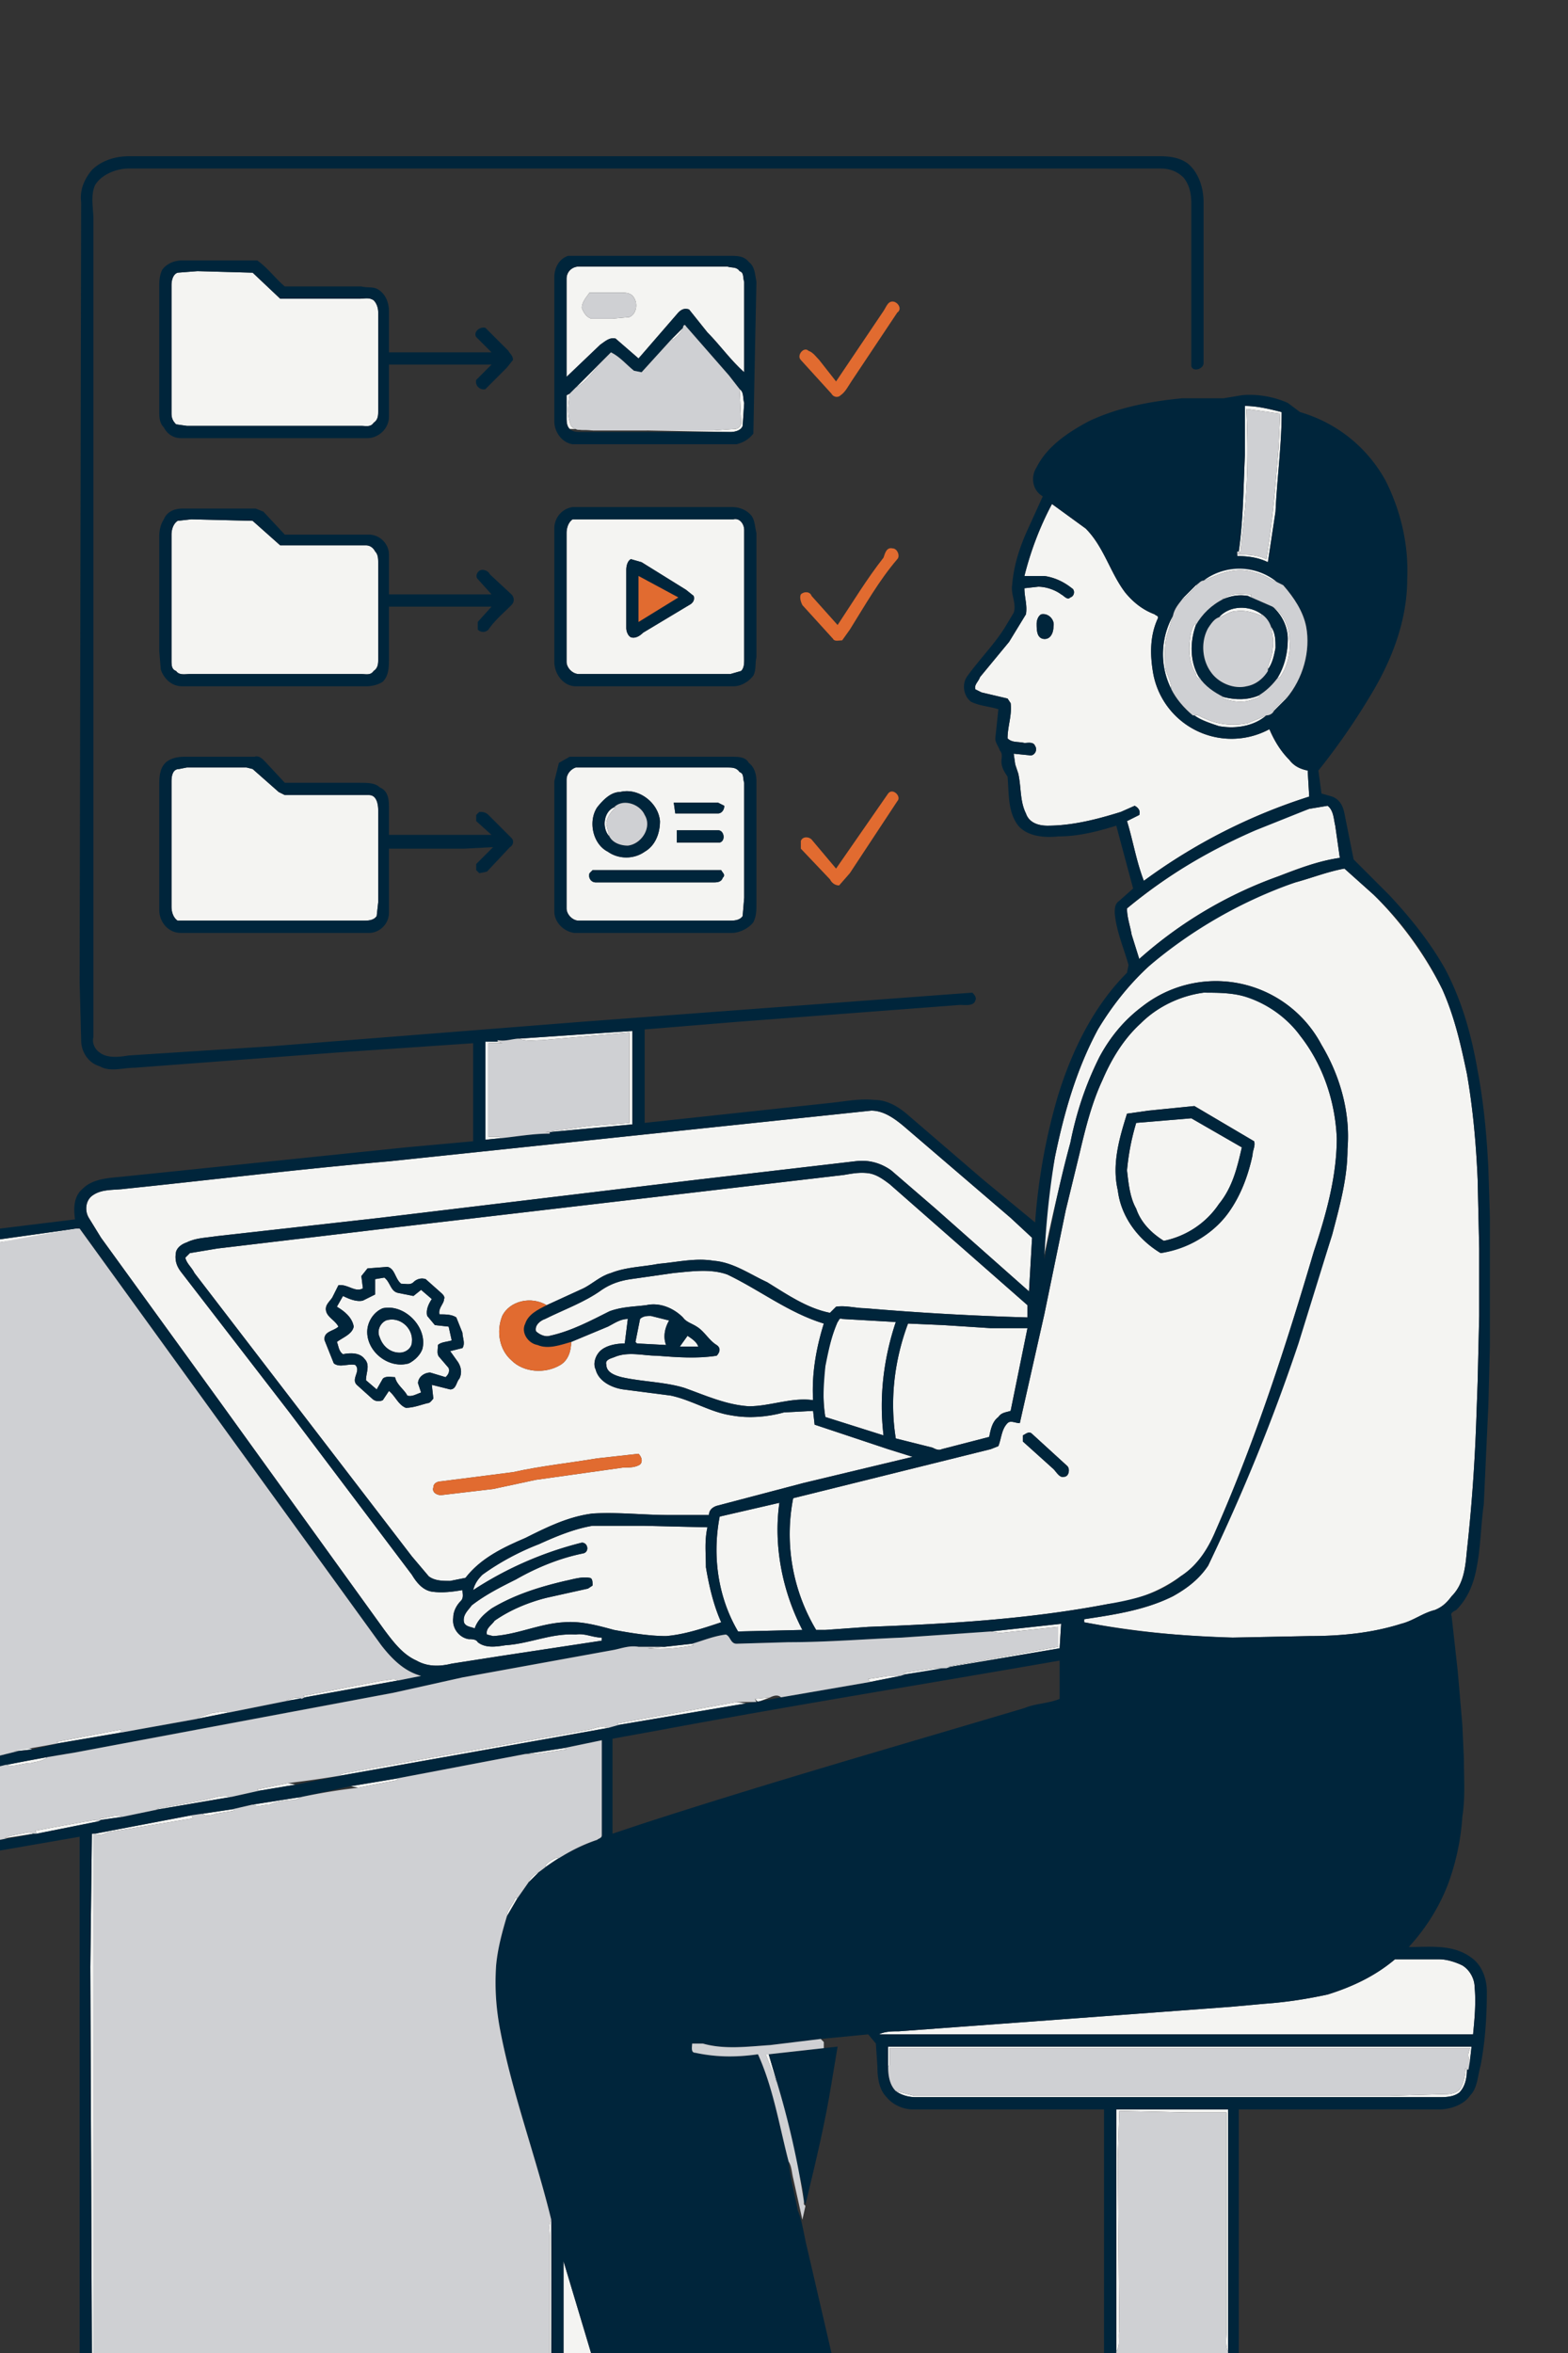 <svg xmlns="http://www.w3.org/2000/svg" viewBox="0 0 1024 1536"><rect x="0" y="0" width="1024" height="1536" fill="#333333" stroke="none"/><g fill="#f4f4f2"><path d="M370 182c0-5 4-8 8-8h97c3 1 6 0 8 3 3 1 2 4 3 7v59c-9-8-16-18-24-26l-12-15c-3-1-5 0-7 2l-26 30-15-13c-4-1-7 2-10 4l-22 21v-64m15 9c-2 3-5 6-5 10 1 3 3 6 6 7h14l11-1c5-2 6-10 2-14-2-2-5-2-8-2h-20Zm-269-13 13-1 36 1 18 17h52c3 0 6-1 9 1 2 2 3 5 3 8v64c0 3 0 6-3 8-2 3-5 2-8 2H122l-7-1c-2-2-3-4-3-7v-84c0-3 1-7 4-8Z"></path><path d="m439 221 7-7c-1 3-4 6-7 8v-1Zm-63 32 13-13h1c-5 5-8 10-14 13Zm107 1c3 2 2 6 3 9l-1 15c-1 3-5 4-8 4a32098 32098 0 0 1-105-2c-2-2-2-5-2-8v-14l2-1c-1 7-2 14 1 21 3 4 9 2 14 3h79l14-1c2 0 4-2 4-4l-1-22Zm330 11c8 0 16 2 24 4 0 22-3 43-4 65l-5 33c-6-3-13-4-20-4v-1c6 0 13 0 19 3 4-24 6-49 8-73l1-22-22-3c1 22 1 44-1 66l-3 28-1-1c3-21 3-42 4-63v-32ZM669 376c4-16 10-32 18-47l22 16c12 12 16 29 26 42 5 6 11 11 19 14 1 1 3 1 2 3-5 11-5 23-3 35a52 52 0 0 0 76 37c3 7 7 14 13 20 3 4 7 6 12 7l1 17a372 372 0 0 0-108 55c-5-13-7-26-11-39l8-4c1-3-1-5-3-6l-9 4c-16 5-32 9-48 9-6 0-12-2-14-8-4-8-3-17-5-26l-2-6-1-7 10 1c3 1 6-3 4-6-1-3-5-2-7-2-4-1-8 0-11-3 0-8 3-15 2-23l-2-3-17-4-4-2c-1-3 2-5 3-8l19-23 11-18c1-6-1-11-1-17l9-1c5 0 11 2 15 5 2 1 4 4 6 2 3-1 3-5 1-6-5-4-11-7-18-8h-13m11 25c-2 1-3 4-3 6 0 4 0 9 4 10 5 1 7-4 7-8 1-4-3-9-8-8Zm-306-62h105c4-1 7 3 7 7v84c0 3 0 6-2 8l-7 2h-99c-4 0-8-4-8-8v-84c0-3 1-7 4-9m38 26c-2 1-3 4-3 7v38c0 2 1 5 3 6 3 1 6-1 8-3l30-18c2-1 4-3 3-6l-5-4-29-18-7-2Zm-296-25 9-1 40 1 18 16h56c3 0 5 2 6 4 2 2 2 5 2 8v62c0 3 0 6-3 8-2 3-5 2-8 2H124c-3 0-7 1-9-2-3-1-3-4-3-7v-82c0-3 1-7 4-9Zm670 39c13-11 35-11 48 1-5-2-9-5-14-6-8-3-16-2-24 1l-10 4Zm-13 11 8-8h1l-9 9v-1Zm29-1c5-2 10-1 15-1v2l-2-1c-6-1-11 0-16 2h-1l4-2Zm29 7 3 2c5 5 8 12 8 19 1 9-1 18-6 25l-2 1c5-8 7-17 7-26 0-8-4-16-10-21Zm-35 7c7-8 20-8 28-2v1c-5-2-11-4-17-3-4 0-7 3-11 4Z"></path><path d="m766 402-3 10c-3 8-2 16-2 24 1 4 4 9 4 14-8-15-7-34 1-48Zm12 10c1-2 1-4 3-5v1c-4 11-4 24 2 34l1 1c-2 0-3-1-3-3-5-8-5-18-3-28Zm53 12c1-5 0-10-1-15 3 4 3 9 3 14-1 5-2 10-5 14 0-4 3-8 3-13Zm-32 31c8 2 16 2 23-1h1c-1 2-4 2-6 3-6 2-12 1-18-1l-1-1h1Zm32 9 9-9v1l-8 8h-1Zm-51 3c2-1 4 1 7 2 8 4 19 5 28 3l12-5c-8 7-20 9-31 7-6-2-12-4-16-7Zm-663 35 5-1h39l4 1 17 15 4 2h55c5 0 6 6 6 10v60l-1 9c-2 3-6 3-9 3H116c-3-2-4-6-4-9v-82c0-4 1-8 5-8Zm259-1h99c3 0 6 0 8 3 3 1 2 4 3 7v75l-1 12c-2 3-6 3-9 3h-98c-4 0-8-4-8-8v-84c0-4 3-7 6-8m29 16c-6 0-11 5-15 10-6 9-3 24 7 29 7 5 17 5 24 0 7-4 10-12 10-20-1-12-14-22-26-19m35 7 1 7h28c2 0 4-2 4-5l-4-2h-29m2 18v8h28c4-1 3-8-1-8h-27m-55 26-2 2c-1 3 1 6 4 6h77c2 0 5 0 6-3 2-2 0-3-1-5h-84Zm468-40 12-2c4 3 4 9 5 13l3 21c-14 2-27 7-40 12a276 276 0 0 0-91 54l-5-16c-1-6-3-11-3-17a361 361 0 0 1 119-65Z"></path><path d="M398 546c-5-5-4-16 3-19h1c-3 3-6 7-6 11l2 8Zm448 30c11-3 21-7 32-9l19 17a237 237 0 0 1 45 62c8 18 12 36 16 55 4 23 6 46 7 69l1 45v44l-1 43-1 28c-1 27-3 55-6 82-1 11-2 22-10 30-3 4-6 7-11 9-8 2-14 7-22 9-19 6-39 8-60 8l-50 1a610 610 0 0 1-97-10v-2c20-3 40-6 58-15 9-5 17-11 23-20a1246 1246 0 0 0 58-146l23-70c5-19 10-37 10-56 2-24-5-48-17-68a78 78 0 0 0-117-25c-12 9-21 20-28 33-9 18-15 36-19 56a1362 1362 0 0 0-19 83c2-25 4-49 9-74 6-29 14-57 28-83 9-15 20-29 33-41a256 256 0 0 1 96-55Z"></path><path d="M745 668c11-11 26-18 41-20 8 0 17 0 25 2 15 3 29 13 38 26 15 19 23 43 24 67 0 25-7 50-15 74-18 61-38 123-64 182-5 12-12 23-23 30a97 97 0 0 1-47 18c-52 10-104 13-157 15l-28 2h-6a122 122 0 0 1-15-86l129-32 5-2c2-5 2-11 6-15 2-2 5 0 8 0l16-71 14-68 9-37c4-17 8-33 15-48 6-14 14-27 25-37m5 57-14 2c-5 16-10 33-6 50 2 17 13 32 28 41 17-3 34-12 44-26 8-11 13-24 16-38 0-3 2-6 1-9l-39-23-30 3m-82 212v4l20 18c2 2 4 6 7 5 3 0 4-5 2-7l-23-21c-2-2-4 0-6 1ZM339 678l74-5v61l-54 5h-3l29-4 26-2v-59l-57 5c-5 0-10 1-15-1Zm-22 2h8l3 1h-9v61h7l1 1-10 1v-64Z"></path><path d="m255 758 314-33c8 0 15 5 21 10l70 60 14 13-2 35-61-54-29-25c-7-5-15-7-23-6l-103 12-208 25-107 12c-6 1-13 1-19 4-3 1-6 3-7 6-1 5 0 9 3 13l71 92 80 106c3 5 7 10 13 11 7 1 14 0 20-1 0 2 1 5-1 7-3 3-5 7-5 11-1 7 4 13 10 14 2 0 5 0 6 2 5 4 12 3 18 2 16-1 30-8 46-7 6-1 11 2 17 2v2l-66 10-32 5c-8 2-16 2-23-2-9-4-15-12-21-20L145 917 66 808l-8-13c-3-5-2-12 3-15 6-4 14-3 21-4 58-6 115-13 173-18Zm487-25 36-3 33 19c-3 13-6 26-15 37-8 12-21 21-36 24-8-5-15-12-18-21-4-7-5-16-6-25 1-11 3-21 6-31Z"></path><path d="M551 767c6-1 11-2 17-1 5 1 9 4 13 7l90 79v8c-35-1-71-3-106-6-6 0-13-2-19-1l-4 4c-15-3-28-12-41-20-11-5-22-13-35-14-12-2-24 1-36 2-10 2-21 2-31 6-7 2-12 7-18 10l-24 11c-10-6-24-3-29 7-4 10-2 22 6 29 8 8 22 9 32 3 5-3 7-9 7-15l24-10c4-2 8-5 13-5l-2 16c-5 0-11 1-15 4s-6 9-4 13c2 8 11 12 18 13l31 4c14 3 26 11 40 13 11 2 23 1 34-2l19-1 1 9 6 2 42 14 16 5-71 17-57 15c-3 1-5 3-5 6h-26c-17 0-33-2-50-1-16 2-30 9-44 16-14 6-29 13-39 26l-10 2c-5 0-10 0-14-3l-11-13-142-185c-2-4-5-6-6-10l3-3 18-3 118-14 291-34m-311 61-4 5 1 8c-5 3-10-3-16-2l-4 8c-2 3-5 5-4 9s6 6 8 10c-3 3-10 3-9 9l6 15c4 3 9 0 14 1 4 4-3 9 1 13l10 9c2 2 5 2 7 1l4-6c4 3 6 9 11 11 5 0 10-2 14-3 2 0 3-2 4-3l-1-9 12 3c4 0 4-5 6-7 2-4 1-8-1-11l-5-7 8-2c2-3 0-7 0-10l-4-10c-3-2-7-2-11-2-1-4 3-7 3-10 1-2-2-4-3-5l-9-8c-3-1-6 0-8 2s-5 1-8 1c-4-3-4-10-9-11l-13 1m150 124c-18 3-37 5-55 9l-47 6c-2 0-5 1-5 4-1 3 2 5 5 5l34-4 28-6 57-8c4 0 8 0 11-2 2-2 1-5-1-7l-27 3ZM0 809l50-7c-1 2-3 2-5 2l-45 7v-2Z"></path><path d="M440 831c11-1 24-3 35 1 21 10 40 25 63 32-5 16-8 33-7 50-14-2-28 4-42 4-15-1-28-7-42-12-13-4-28-4-41-7-4-1-10-3-10-8-1-3 2-4 5-5 9-4 19-1 28-1 13 1 26 2 39 0 2-2 3-5 0-7-5-3-8-9-13-12-3-2-7-3-9-6-6-6-15-10-24-8-8 1-16 1-24 4-12 6-25 13-39 16-3 1-7-1-9-3-1-4 3-7 6-8 12-6 26-11 37-19 6-4 12-6 19-7l28-4Zm-195 4 6-1c4 3 4 9 9 10l10 2 5-4 7 6c-2 3-4 7-3 11l5 6 9 1 2 9c-3 1-7 1-9 3 0 3-1 6 1 8l6 7c1 3-1 5-2 6l-10-3c-4 0-8 3-8 7l2 6c-3 1-6 3-9 2-2-4-7-7-8-12-2 0-6-1-8 1l-4 7-7-6c0-5 3-10-1-14-3-4-9-4-14-3-3-2-3-6-4-8 4-3 10-5 11-10-1-6-6-10-11-13l4-7c4 2 9 4 13 3l8-4v-10m5 19c-5 2-9 7-10 13-2 14 13 27 27 23 4-2 8-6 9-10 3-14-12-29-26-26Z"></path><path d="M418 861c2-2 5-2 7-2l12 3c-3 5-4 11-2 16l-19-1-1-1 3-15Zm129 2c1-1 1-3 3-2l35 2c-8 24-11 49-8 74l-38-12a114 114 0 0 1 8-62Zm-295-1c9-3 18 5 17 14 0 4-4 7-8 7-6 0-11-4-13-10-2-4 0-9 4-11Zm341 2 23 1 31 2h24l-11 54c-3 1-6 1-8 4-4 3-5 8-6 13l-31 8c-2 1-4 0-6-1l-20-5-4-1c-4-25-1-51 8-75Zm-144 8c3 2 6 4 7 7h-12l5-7Zm21 118 39-9c-4 28 2 58 15 83l-42 1c-13-22-17-49-12-75Zm-118 18c11-5 23-10 35-12h33l42 1c-2 9-1 17-1 26 2 12 5 25 10 36-12 4-24 8-36 9-11 0-23-2-34-4-11-3-22-6-33-5-16 1-30 8-46 9l-4-1c-1-4 3-6 5-9 10-7 22-12 34-15l27-6 3-2c0-2 0-5-2-5-5-1-11 1-16 2-17 4-33 9-48 18-4 3-9 7-11 13-2-1-6-1-7-4-1-5 3-8 5-11 9-7 19-12 29-17 14-8 29-14 44-17 4-1 3-7-1-7a233 233 0 0 0-71 31c1-4 3-7 6-10 11-8 24-15 37-20Zm295 57 46-5-1 16-71 12h-2l66-12 6-1v-13l-38 4-6-1Zm-213 10 18-2 1 1c-10 2-20 3-30 2l11-1Zm176 14h8l-27 4-1-1 20-3Zm-30 5h8l-20 4-1-2 13-2Zm-330 3c4 0 7-2 10 0l-61 11-1-1 52-10Zm253 11a990 990 0 0 1-8 3l-2-2 10-1Zm-316 2c3-1 7-3 10-1l-8 1h-2Zm216 15 78-14 6 1-83 14-1-1Zm-264-7c4 0 7-2 10 0l-20 4 1-1 9-3Zm246 11c4-1 8-3 12-1l-174 31-1-1 33-6 130-23Zm-348 8 42-8v2l-41 7-1-1Zm-28 6c4-1 8-3 12-1l-9 1H9Zm334 2 26-4 1 1-20 3h-7Zm-339 7 27-5c-3 3-8 3-11 4-6 0-11 3-16 1Zm225 14 30-5 1 1-26 5-5-1Zm-41-2 5 1-24 4-1-1 20-4Zm-55 11c6-1 12-4 18-2l-47 8h-2l4-1 27-5Zm32 3 32-5-4 2c-6 0-12 1-17 3-4 0-7 2-11 0Zm-33 6 20-3 1 1-12 2c-3 1-6 2-9 0Zm-67 3c5 0 10-3 15-1l-14 2-1-1Zm-3 10 63-12 1 2-55 9c-3 1-6 3-9 1Zm-6-8c3 0 6-2 8 0l-40 8-1-2 33-6Zm-43 8c3 0 6-2 9 0a5205 5205 0 0 1-19 3c3-2 7-2 10-3Zm47 0h1v339h-1l-1-252 1-87Zm299 18c2-1 4-3 6-2l-9 6c0-2 2-3 3-4Zm-14 14c1-3 4-6 7-7l-7 7Zm-10 13c1-1 1-4 3-3l-7 12c0-3 2-6 4-9Zm576 37h29c5 0 11 2 15 4 5 3 8 9 8 14 1 10 0 21-1 31H574c4-2 9-2 13-2l109-8 108-8 22-2c14-1 27-3 41-6 16-5 31-12 44-23Zm-331 57h381l-1 9c-2-3-1-5 0-8H581v11l-1 1v-13Zm-80 5h2l5 17v1l-7-18Zm457 9 1 1c0 5-1 11-5 15-4 3-9 3-14 3H598c-4 0-9-1-13-4l12 3h311l36-1c4 0 8-1 10-4 2-4 3-9 3-13Zm-228 27h73v158c-2-4-1-9-1-13v-143h-24l-46-1-1 31 1 112c-1 5 1 10-2 14v-158Zm-370 83c0-4-1-8 1-11v87h-1v-76Zm9 16 18 60h-18v-60Z"></path></g><g fill="#00253b"><path d="M60 111c6-6 15-9 24-9h674c6 0 13 1 18 5 7 6 10 16 10 25v105c0 4-7 6-8 2V133c0-6-1-12-5-17-4-4-9-6-15-6H84c-8 0-18 4-22 11-3 7-1 15-1 22v534c-1 4 1 8 4 10 5 4 13 3 19 2l93-6 203-16 241-18 14-1c1 1 3 3 2 5-1 4-7 3-10 3l-145 11-61 5v61l121-13c10-1 19-3 29-2 8 0 15 4 21 9l50 43 34 28c2-28 7-56 15-83 9-29 23-58 45-80l1-5c-3-11-8-22-9-34 0-3 0-6 3-8l9-8-11-41c-13 4-25 7-38 7-9 1-20 0-26-7-7-9-6-21-7-32-2-3-4-6-4-10 0-2 1-5-1-7-1-3-3-5-3-8l2-19c-6-2-12-2-18-5-5-4-6-12-2-17 8-11 17-20 24-31l6-10c2-6-2-12-1-18 1-13 5-25 10-36l10-22c-7-4-8-13-4-19 7-14 21-23 34-30 19-9 40-13 61-15h27l12-2c10-1 21 1 30 5l8 6c24 7 44 23 56 45 10 20 15 42 14 64 0 27-10 53-24 76a439 439 0 0 1-34 49l2 15 7 2c5 2 7 6 8 11l6 30 23 23c14 15 27 31 37 49 11 21 17 43 21 66 4 21 6 43 7 64l1 32v83l-1 39-3 65c-2 14-2 29-5 43-2 10-6 19-13 26-2 1-4 2-3 4l4 36 3 35 1 22c0 13 1 25-1 38-1 15-4 29-9 43-6 16-15 30-26 42 14 0 29-2 41 7 7 5 10 14 10 22 0 16-1 32-4 48-2 7-2 15-7 20-4 6-13 9-20 9H809v159h-7v-159h-73v159h-8v-159H596c-6 0-13-3-17-8-5-5-6-13-6-20l-1-15-5-6-31 3-33 4c-15 1-30 3-44-1h-7c0 2-1 6 2 6 14 3 27 3 41 1 10 22 14 47 20 70 1 11 4 21 6 32 3 7 4 16 6 24l16 69H386l-18-60v60h-8a20362 20362 0 0 0 0-87c-10-41-25-81-33-122-3-15-4-29-3-44 1-11 4-22 7-32l7-12 7-10 7-7 4-3a129 129 0 0 1 34-18c1-1 3-1 3-3v-62l-24 5-26 4-84 16-30 5-32 7-32 5-13 3-20 3-7 1-63 12h-2l-1 87 1 252h-8v-337l-52 9v-7a483 483 0 0 0 22-4h2l40-8 2-1 14-2 24-5 47-8 18-4 24-4 30-6 174-31 7-2 83-14a566 566 0 0 0 23-4l58-10 20-4 3-1a1382 1382 0 0 0 30-5l71-12 1-16-46 5-58 4c-25 1-49 3-74 3l-34 1c-4 0-4-5-7-6-8 1-15 4-22 6l-18 2h-17c-6-1-11 1-16 2l-99 18-45 10-208 39-18 3a843 843 0 0 0-31 6v-7l12-3 9-1 17-4 41-7 50-9 20-4 40-8a149 149 0 0 0 10-2l61-11 15-3c-11-3-19-11-26-20L149 936 52 802h-2l-50 7v-7l49-6c-1-7-1-15 5-20 7-7 18-7 27-8l184-19 44-4v-64l-88 6-133 10c-8 0-16 3-23-1-7-2-12-9-12-17l-1-38 1-509c-1-8 2-15 7-21m753 154v32c-1 21-1 42-4 63h-1v3c7 0 14 1 20 4l5-33c1-22 4-43 4-65-8-2-16-4-24-4M669 376h13c7 1 13 4 18 8 2 1 2 5-1 6-2 2-4-1-6-2-4-3-10-5-15-5l-9 1c0 6 2 11 1 17l-11 18-19 23c-1 3-4 5-3 8l4 2 17 4 2 3c1 8-2 15-2 23 3 3 7 2 11 3 2 0 6-1 7 2 2 3-1 7-4 6l-10-1 1 7 2 6c2 9 1 18 5 26 2 6 8 8 14 8 16 0 32-4 48-9l9-4c2 1 4 3 3 6l-8 4c4 13 6 26 11 39a372 372 0 0 1 108-55l-1-17c-5-1-9-3-12-7-6-6-10-13-13-20a52 52 0 0 1-76-37c-2-12-2-24 3-35 1-2-1-2-2-3-8-3-14-8-19-14-10-13-14-30-26-42l-22-16c-8 15-14 31-18 47m117 3c-2 0-3 2-5 3l-8 8c-3 4-6 7-7 12a51 51 0 0 0 13 65h1c4 3 10 5 16 7 11 2 23 0 31-7 2 0 4-1 5-3l8-8c11-13 16-31 13-47-2-10-8-19-15-27l-4-2a39 39 0 0 0-48-1m69 149-35 14c-30 13-59 30-84 51 0 6 2 11 3 17l5 16a276 276 0 0 1 91-54c13-5 26-10 40-12l-3-21c-1-4-1-10-5-13l-12 2m-9 48a302 302 0 0 0-96 55c-13 12-24 26-33 41-14 26-22 54-28 83a555 555 0 0 0-7 67c5-25 10-51 17-76 4-20 10-38 19-56 7-13 16-24 28-33a78 78 0 0 1 117 25c12 20 19 44 17 68 0 19-5 37-10 56l-22 71a1246 1246 0 0 1-59 145c-6 9-14 15-23 20-18 9-38 12-58 15v2l11 2c28 5 57 7 86 8l50-1c21 0 41-2 60-8 8-2 14-7 22-9 5-2 8-5 11-9 8-8 9-19 10-30 3-27 5-55 6-82l1-28 1-43v-44l-1-45c-1-23-3-46-7-69-4-19-8-37-16-55a210 210 0 0 0-45-62l-19-17c-11 2-21 6-32 9m-101 92c-11 10-19 23-25 37-7 15-11 31-15 48l-9 37-14 68-16 71c-3 0-6-2-8 0-4 4-4 10-6 15l-5 2-129 32a122 122 0 0 0 15 86h6l28-2c53-2 105-5 157-15 17-3 34-7 47-18 11-7 18-18 23-30 26-59 46-121 64-182 8-24 15-49 15-74-1-24-9-48-24-67a72 72 0 0 0-38-26c-8-2-17-2-25-2-15 2-30 9-41 20m-406 10c-4 0-9 2-14 1v1h-8v64l10-1c10-1 21-3 32-3v-1l54-5v-61l-74 5m-84 80c-58 5-115 12-173 18-7 1-15 0-21 4-5 3-6 10-3 15l8 13 79 109 106 147c6 8 12 16 21 20 7 4 15 4 23 2l32-5 66-10v-2c-6 0-11-3-17-2-16-1-30 6-46 7-6 1-13 2-18-2-1-2-4-2-6-2-6-1-11-7-10-14 0-4 2-8 5-11 2-2 1-5 1-7-6 1-13 2-20 1-6-1-10-6-13-11l-80-106-71-92c-3-4-4-8-3-13 1-3 4-5 7-6 6-3 13-3 19-4l107-12 208-25 103-12c8-1 16 1 23 6l29 25 61 54 2-35-14-13-70-60c-6-5-13-10-21-10l-314 33m296 9-291 34-118 14-18 3-3 3c1 4 4 6 6 10l142 185 11 13c4 3 9 3 14 3l10-2c10-13 25-20 39-26 14-7 28-14 44-16 17-1 33 1 50 1h26c0-3 2-5 5-6l57-15 71-17-16-5-42-14-6-2-1-9-19 1c-11 3-23 4-34 2-14-2-26-10-40-13l-31-4c-7-1-16-5-18-13-2-4 0-10 4-13s10-4 15-4l2-16c-5 0-9 3-13 5l-24 10c-7 2-15 5-22 2-6-1-11-8-8-14 2-6 8-9 14-12l24-11c6-3 11-8 18-10 10-4 21-4 31-6 12-1 24-4 36-2 13 1 24 9 35 14 13 8 26 17 41 20l4-4c6-1 13 1 19 1 35 3 71 5 106 6v-8l-90-79c-4-3-8-6-13-7-6-1-11 0-17 1m-111 64-28 4c-7 1-13 3-19 7-11 8-25 13-37 19-3 1-7 4-6 8 2 2 6 4 9 3 14-3 27-10 39-16 8-3 16-3 24-4 9-2 18 2 24 8 2 3 6 4 9 6 5 3 8 9 13 12 3 2 2 5 0 7-13 2-26 1-39 0-9 0-19-3-28 1-3 1-6 2-5 5 0 5 6 7 10 8 13 3 28 3 41 7 14 5 27 11 42 12 14 0 28-6 42-4-1-17 2-34 7-50-23-7-42-22-63-32-11-4-24-2-35-1m-22 30-3 15 1 1 19 1c-2-5-1-11 2-16l-12-3c-2 0-5 0-7 2m129 2c-4 9-6 19-8 29-1 11-2 22 0 33l38 12c-3-25 0-50 8-74l-35-2c-2-1-2 1-3 2m46 1c-9 24-12 50-8 75l4 1 20 5c2 1 4 2 6 1l31-8c1-5 2-10 6-13 2-3 5-3 8-4l11-54h-24l-31-2-23-1m-144 8-5 7h12c-1-3-4-5-7-7m21 118c-5 26-1 53 12 75l42-1c-13-25-19-55-15-83l-39 9m-118 18c-13 5-26 12-37 20-3 3-5 6-6 10a233 233 0 0 1 71-31c4 0 5 6 1 7-15 3-30 9-44 17-10 5-20 10-29 17-2 3-6 6-5 11 1 3 5 3 7 4 2-6 7-10 11-13 15-9 31-14 48-18 5-1 11-3 16-2 2 0 2 3 2 5l-3 2-27 6c-12 3-24 8-34 15-2 3-6 5-5 9l4 1c16-1 30-8 46-9 11-1 22 2 33 5 11 2 23 4 34 4 12-1 24-5 36-9-5-11-8-24-10-36 0-9-1-17 1-26l-42-1h-33c-12 2-24 7-35 12m81 121-33 6v62l18-6c83-27 167-51 251-76 7-3 16-3 23-6v-25c-86 15-173 29-259 45m478 150c-13 11-28 18-44 23-14 3-27 5-41 6l-22 2-108 8-109 8c-4 0-9 0-13 2h388c1-10 2-21 1-31 0-5-3-11-8-14-4-2-10-4-15-4h-29m-331 57v13c0 6 1 12 5 16 4 3 9 4 13 4h341c5 0 10 0 14-3 4-4 5-10 5-15h1l1-6 1-9H580Z"></path><path d="M371 167h106c4 0 9 0 12 4 4 3 4 8 5 13a32989 32989 0 0 0-2 99c-3 4-7 6-11 7H374c-7-1-12-8-12-15v-94c0-6 3-12 9-14m-1 15v64l22-21c3-2 6-5 10-4l15 13 26-30c2-2 4-3 7-2l12 15c8 8 15 18 24 26v-59c-1-3 0-6-3-7-2-3-5-2-8-3h-97c-4 0-8 3-8 8m76 32-7 7-20 22-5-1c-5-4-9-9-15-12l-10 10-13 13-4 4-2 1v14c0 3 0 6 2 8s5 2 7 2h98c3 0 7-1 8-4l1-15c-1-3 0-7-3-9l-7-9-28-32c-1-2-2 0-2 1Zm-340-38c3-4 8-6 13-6h49c7 5 12 12 18 17h50c4 1 8 0 11 2 5 3 7 9 7 14v27h67l-10-10c-2-3 2-7 6-6l15 15c1 2 3 3 3 6l-4 5-14 14c-3 1-7-2-6-6l10-10h-67v34c0 8-7 14-14 14H118c-5 0-9-3-11-7-3-3-3-7-3-11v-80c0-4 0-8 2-12m10 2c-3 1-4 5-4 8v84c0 3 1 5 3 7l7 1h114c3 0 6 1 8-2 3-2 3-5 3-8v-64c0-3-1-6-3-8-3-2-6-1-9-1h-52l-18-17-36-1-13 1Zm258 153h104c5 0 10 2 13 6 2 3 2 7 3 11v81c-1 4 0 8-2 12-3 4-8 7-13 7H376c-8 0-14-8-14-16v-87c0-7 5-13 12-14m0 8c-3 2-4 6-4 9v84c0 4 4 8 8 8h99l7-2c2-2 2-5 2-8v-84c0-4-3-8-7-7H374Zm-267 0c2-5 7-7 12-7h48l5 2 14 15h55c7 0 13 6 13 13v26h67l-9-10c-2-2 0-6 3-6 2 0 4 1 5 3l14 13c2 2 2 5 0 7-5 5-11 10-15 16-2 2-5 2-7 0v-5l9-10h-67v34c0 5 0 11-4 15-3 2-7 3-11 3H119c-7 0-12-5-14-11l-1-12v-75c0-4 1-8 3-11m9 1c-3 2-4 6-4 9v82c0 3 0 6 3 7 2 3 6 2 9 2h112c3 0 6 1 8-2 3-2 3-5 3-8v-62c0-3 0-6-2-8-1-2-3-4-6-4h-56l-18-16-40-1-9 1Z"></path><path d="m412 365 7 2 29 18 5 4c1 3-1 5-3 6l-30 18c-2 2-5 4-8 3-2-1-3-4-3-6v-38c0-3 1-6 3-7m5 11v30l26-16-26-14Zm382 15c5-2 10-3 16-2l16 7c6 5 10 13 10 21 0 9-2 18-7 26-3 4-7 8-12 11-7 3-15 3-23 1-6-3-12-7-16-13-6-10-6-23-2-34 4-7 10-13 18-17m-3 12c-3 1-5 4-7 7-5 9-4 21 2 29 5 7 15 11 23 9 6-1 11-5 14-10v-1c3-4 4-9 5-14 0-5 0-10-3-14-1-3-3-6-6-8-8-6-21-6-28 2Zm-116-2c5-1 9 4 8 8 0 4-2 9-7 8-4-1-4-6-4-10 0-2 1-5 3-6Zm-572 97c3-3 8-4 12-4h46c3-1 5 1 7 3l13 14h49c5 0 10 0 13 3 5 2 6 7 6 12v19h67l-10-9v-4l2-2c2 0 4 0 6 2l15 15c2 2 1 5-1 6l-15 16-5 1-2-2v-4l11-11-19 1h-49v42c0 7-6 13-13 13H118c-8 0-14-7-14-15v-81c0-5 0-11 4-15m9 4c-4 0-5 4-5 8v82c0 3 1 7 4 9h121c3 0 7 0 9-3l1-9v-60c0-4-1-10-6-10h-55l-4-2-17-15-4-1h-39l-5 1Zm255-8h106c4 0 9 0 11 4 4 3 5 8 5 12v80c0 4 0 8-2 12-3 4-9 7-14 7H375c-7-1-13-7-13-14v-85l3-12 7-4m4 7c-3 1-6 4-6 8v84c0 4 4 8 8 8h98c3 0 7 0 9-3l1-12v-75c-1-3 0-6-3-7-2-3-5-3-8-3h-99Z"></path><path d="M405 517c12-3 25 7 26 19 0 8-3 16-10 20-7 5-17 5-24 0-10-5-13-20-7-29 4-5 9-10 15-10m-4 10c-7 3-8 14-3 19 2 4 7 6 12 6 9-1 16-12 11-20-3-7-14-11-20-5Zm39-3h29l4 2c0 3-2 5-4 5h-28l-1-7Zm2 18h27c4 0 5 7 1 8h-28v-8Zm-55 26h84c1 2 3 3 1 5-1 3-4 3-6 3h-77c-3 0-5-3-4-6l2-2Zm363 157 30-3 39 23c1 3-1 6-1 9-3 14-8 27-16 38a67 67 0 0 1-44 26c-15-9-26-24-28-41-4-17 1-34 6-50l14-2m-8 8c-3 10-5 20-6 31 1 9 2 18 6 25 3 9 10 16 18 21 15-3 28-12 36-24 9-11 12-24 15-37l-33-19-36 3Zm-502 95 13-1c5 1 5 8 9 11 3 0 6 1 8-1s5-3 8-2l9 8c1 1 4 3 3 5 0 3-4 6-3 10 4 0 8 0 11 2l4 10c0 3 2 7 0 10l-8 2 5 7c2 3 3 7 1 11-2 2-2 7-6 7l-12-3 1 9c-1 1-2 3-4 3-4 1-9 3-14 3-5-2-7-8-11-11l-4 6c-2 1-5 1-7-1l-10-9c-4-4 3-9-1-13-5-1-10 2-14-1l-6-15c-1-6 6-6 9-9-2-4-7-6-8-10s2-6 4-9l4-8c6-1 11 5 16 2l-1-8 4-5m5 7v10l-8 4c-4 1-9-1-13-3l-4 7c5 3 10 7 11 13-1 5-7 7-11 10 1 2 1 6 4 8 5-1 11-1 14 3 4 4 1 9 1 14l7 6 4-7c2-2 6-1 8-1 1 5 6 8 8 12 3 1 6-1 9-2l-2-6c0-4 4-7 8-7l10 3c1-1 3-3 2-6l-6-7c-2-2-1-5-1-8 2-2 6-2 9-3l-2-9-9-1-5-6c-1-4 1-8 3-11l-7-6-5 4-10-2c-5-1-5-7-9-10l-6 1Z"></path><path d="M250 854c14-3 29 12 26 26-1 4-5 8-9 10-14 4-29-9-27-23 1-6 5-11 10-13m2 8c-4 2-6 7-4 11 2 6 7 10 13 10 4 0 8-3 8-7 1-9-8-17-17-14Zm416 75c2-1 4-3 6-1l23 21c2 2 1 7-2 7-3 1-5-3-7-5l-20-18v-4Zm-130 400 9-1-4 24c-4 25-10 50-16 75l-1 4-1-2c0-7-2-14-4-20-4-20-8-40-14-59l-5-17 36-4Z"></path></g><g fill="#cfd0d3"><path d="M385 191h20c3 0 6 0 8 2 4 4 3 12-2 14l-11 1h-14c-3-1-5-4-6-7 0-4 3-7 5-10Zm61 23c0-1 1-3 2-1l28 32 7 9 1 22c0 2-2 4-4 4l-14 1h-79c-5-1-11 1-14-3-3-7-2-14-1-21l4-4c6-3 9-8 14-13h-1l10-10c6 3 10 8 15 12l5 1 20-22v1c3-2 6-5 7-8Zm368 53 22 3-1 22c-2 24-4 49-8 73-6-3-13-3-19-3v-2h1l1 1 3-28c2-22 2-44 1-66Zm-18 108c8-3 16-4 24-1 5 1 9 4 14 6l4 2c7 8 13 17 15 27 3 16-2 34-13 47v-1l-9 9h1c-1 2-3 3-5 3l-12 5c-9 2-20 1-28-3-3-1-5-3-7-2h-1c-6-5-11-11-14-17 0-5-3-10-4-14 0-8-1-16 2-24l3-10c1-5 4-8 7-12v1l9-9h-1c2-1 3-3 5-3l10-4m6 14-4 2h1c-8 4-14 10-18 17v-1c-2 1-2 3-3 5-2 10-2 20 3 28 0 2 1 3 3 3l-1-1c4 6 10 10 16 13h-1l1 1c6 2 12 3 18 1 2-1 5-1 6-3h-1c5-3 9-7 12-11l2-1c5-7 7-16 6-25 0-7-3-14-8-19l-3-2-16-7 2 1v-2c-5 0-10-1-15 1Z"></path><path d="M807 399c6-1 12 1 17 3v-1c3 2 5 5 6 8 1 5 2 10 1 15 0 5-3 9-3 13v1c-3 5-8 9-14 10-8 2-18-2-23-9-6-8-7-20-2-29 2-3 4-6 7-7 4-1 7-4 11-4ZM401 527c6-6 17-2 20 5 5 8-2 19-11 20-5 0-10-2-12-6l-2-8c0-4 3-8 6-11h-1Zm-47 152 57-5v59l-26 2-29 4h3v1c-11 0-22 2-32 3l-1-1h-7v-61h9l-3-1v-1c5 1 10-1 14-1 5 2 10 1 15 1ZM50 802h2l97 134 100 138c7 9 15 17 26 20l-15 3c-3-2-6 0-10 0l-52 10 1 1-2 1c-3-2-7 0-10 1h2l-40 8c-3-2-6 0-10 0l-9 3-1 1-50 9v-2l-42 8 1 1a817 817 0 0 1-29 5h3l-12 3V811a2178 2178 0 0 1 50-9Zm603 264 38-4v13l-6 1-66 12h2l-3 1h-8l-20 3 1 1-3 1h-8l-13 2 1 2-58 10c-2-2-5-1-7 0l-10 1 1 2a566 566 0 0 1-13 0l-78 14 1 1-7 2c-4-2-8 0-12 1l-130 23-33 6 1 1a780 780 0 0 1-35 5l-20 4 1 1-18 4c-6-2-12 1-18 2l-27 5-4 1h2l-24 5c-5-2-10 1-15 1l1 1-2 1c-2-2-5 0-8 0l-33 6 1 2h-2c-3-2-6 0-9 0-3 1-7 1-10 3h2l-5 1v-48l4-1c5 2 10-1 16-1 3-1 8-1 11-4l18-3 208-39 45-10 99-18c5-1 10-3 16-2h17l-11 1c10 1 20 0 30-2l-1-1c7-2 14-5 22-6 3 1 3 6 7 6l34-1c25 0 49-2 74-3l58-4 6 1Zm-284 75 24-5v62c0 2-2 2-3 3-9 3-17 7-25 12-2-1-4 1-6 2-1 1-3 2-3 4l-4 3c-3 1-6 4-7 7l-7 10c-2-1-2 2-3 3-2 3-4 6-4 9-3 10-6 21-7 32-1 15 0 29 3 44 8 41 23 81 33 122-2 3-1 7-1 11v76H61v-339h1c3 2 6 0 9-1l55-9-1-2 7-1c3 2 6 1 9 0l12-2-1-1 13-3c4 2 7 0 11 0 5-2 11-3 17-3l4-2a396 396 0 0 1 37-6l26-5-1-1 84-16h7l20-3-1-1Zm134 194 33-4 2 2v4l-36 4h-2l7 18v-1a563 563 0 0 1 18 79v2l1 1-2 9-6-27c-1-4-1-8-3-11-6-23-10-48-20-70-14 2-27 2-41-1-3 0-2-4-2-6h7c14 4 29 2 44 1Zm78 2h379c-1 3-2 5 0 8l-1 6h-1l-1-1c0 4-1 9-3 13-2 3-6 4-10 4l-36 1H597l-12-3c-4-4-5-10-5-16l1-1v-11Zm150 41 46 1h24v143c0 4-1 9 1 13v1h-73v-1c3-4 1-9 2-14l-1-112 1-31Z"></path></g><path fill="#e16b30" d="M577 203c2-3 3-7 7-6 3 1 5 5 2 7l-30 45c-2 3-4 7-7 9-2 2-5 1-6-1l-20-22c-3-3 2-9 5-6 3 1 5 4 7 6l11 14 31-46Zm0 161c1-3 2-7 6-6 3 0 5 5 3 7-12 14-21 30-31 46l-5 7c-2 0-5 1-6-1l-20-22c-1-2-2-5-1-7 2-2 6-2 7 1l17 19c10-15 19-30 30-44Zm-160 12 26 14-26 16v-30Zm163 142c3-4 9 2 6 5l-31 47-7 8c-3 0-5-2-6-4l-19-20v-5c1-3 5-3 7-1l16 19 34-49ZM328 859c5-10 19-13 29-7-6 3-12 6-14 12-3 6 2 13 8 14 7 3 15 0 22-2 0 6-2 12-7 15-10 6-24 5-32-3-8-7-10-19-6-29Zm62 93 27-3c2 2 3 5 1 7-3 2-7 2-11 2l-57 8-28 6-34 4c-3 0-6-2-5-5 0-3 3-4 5-4l47-6c18-4 37-6 55-9Z"></path></svg>